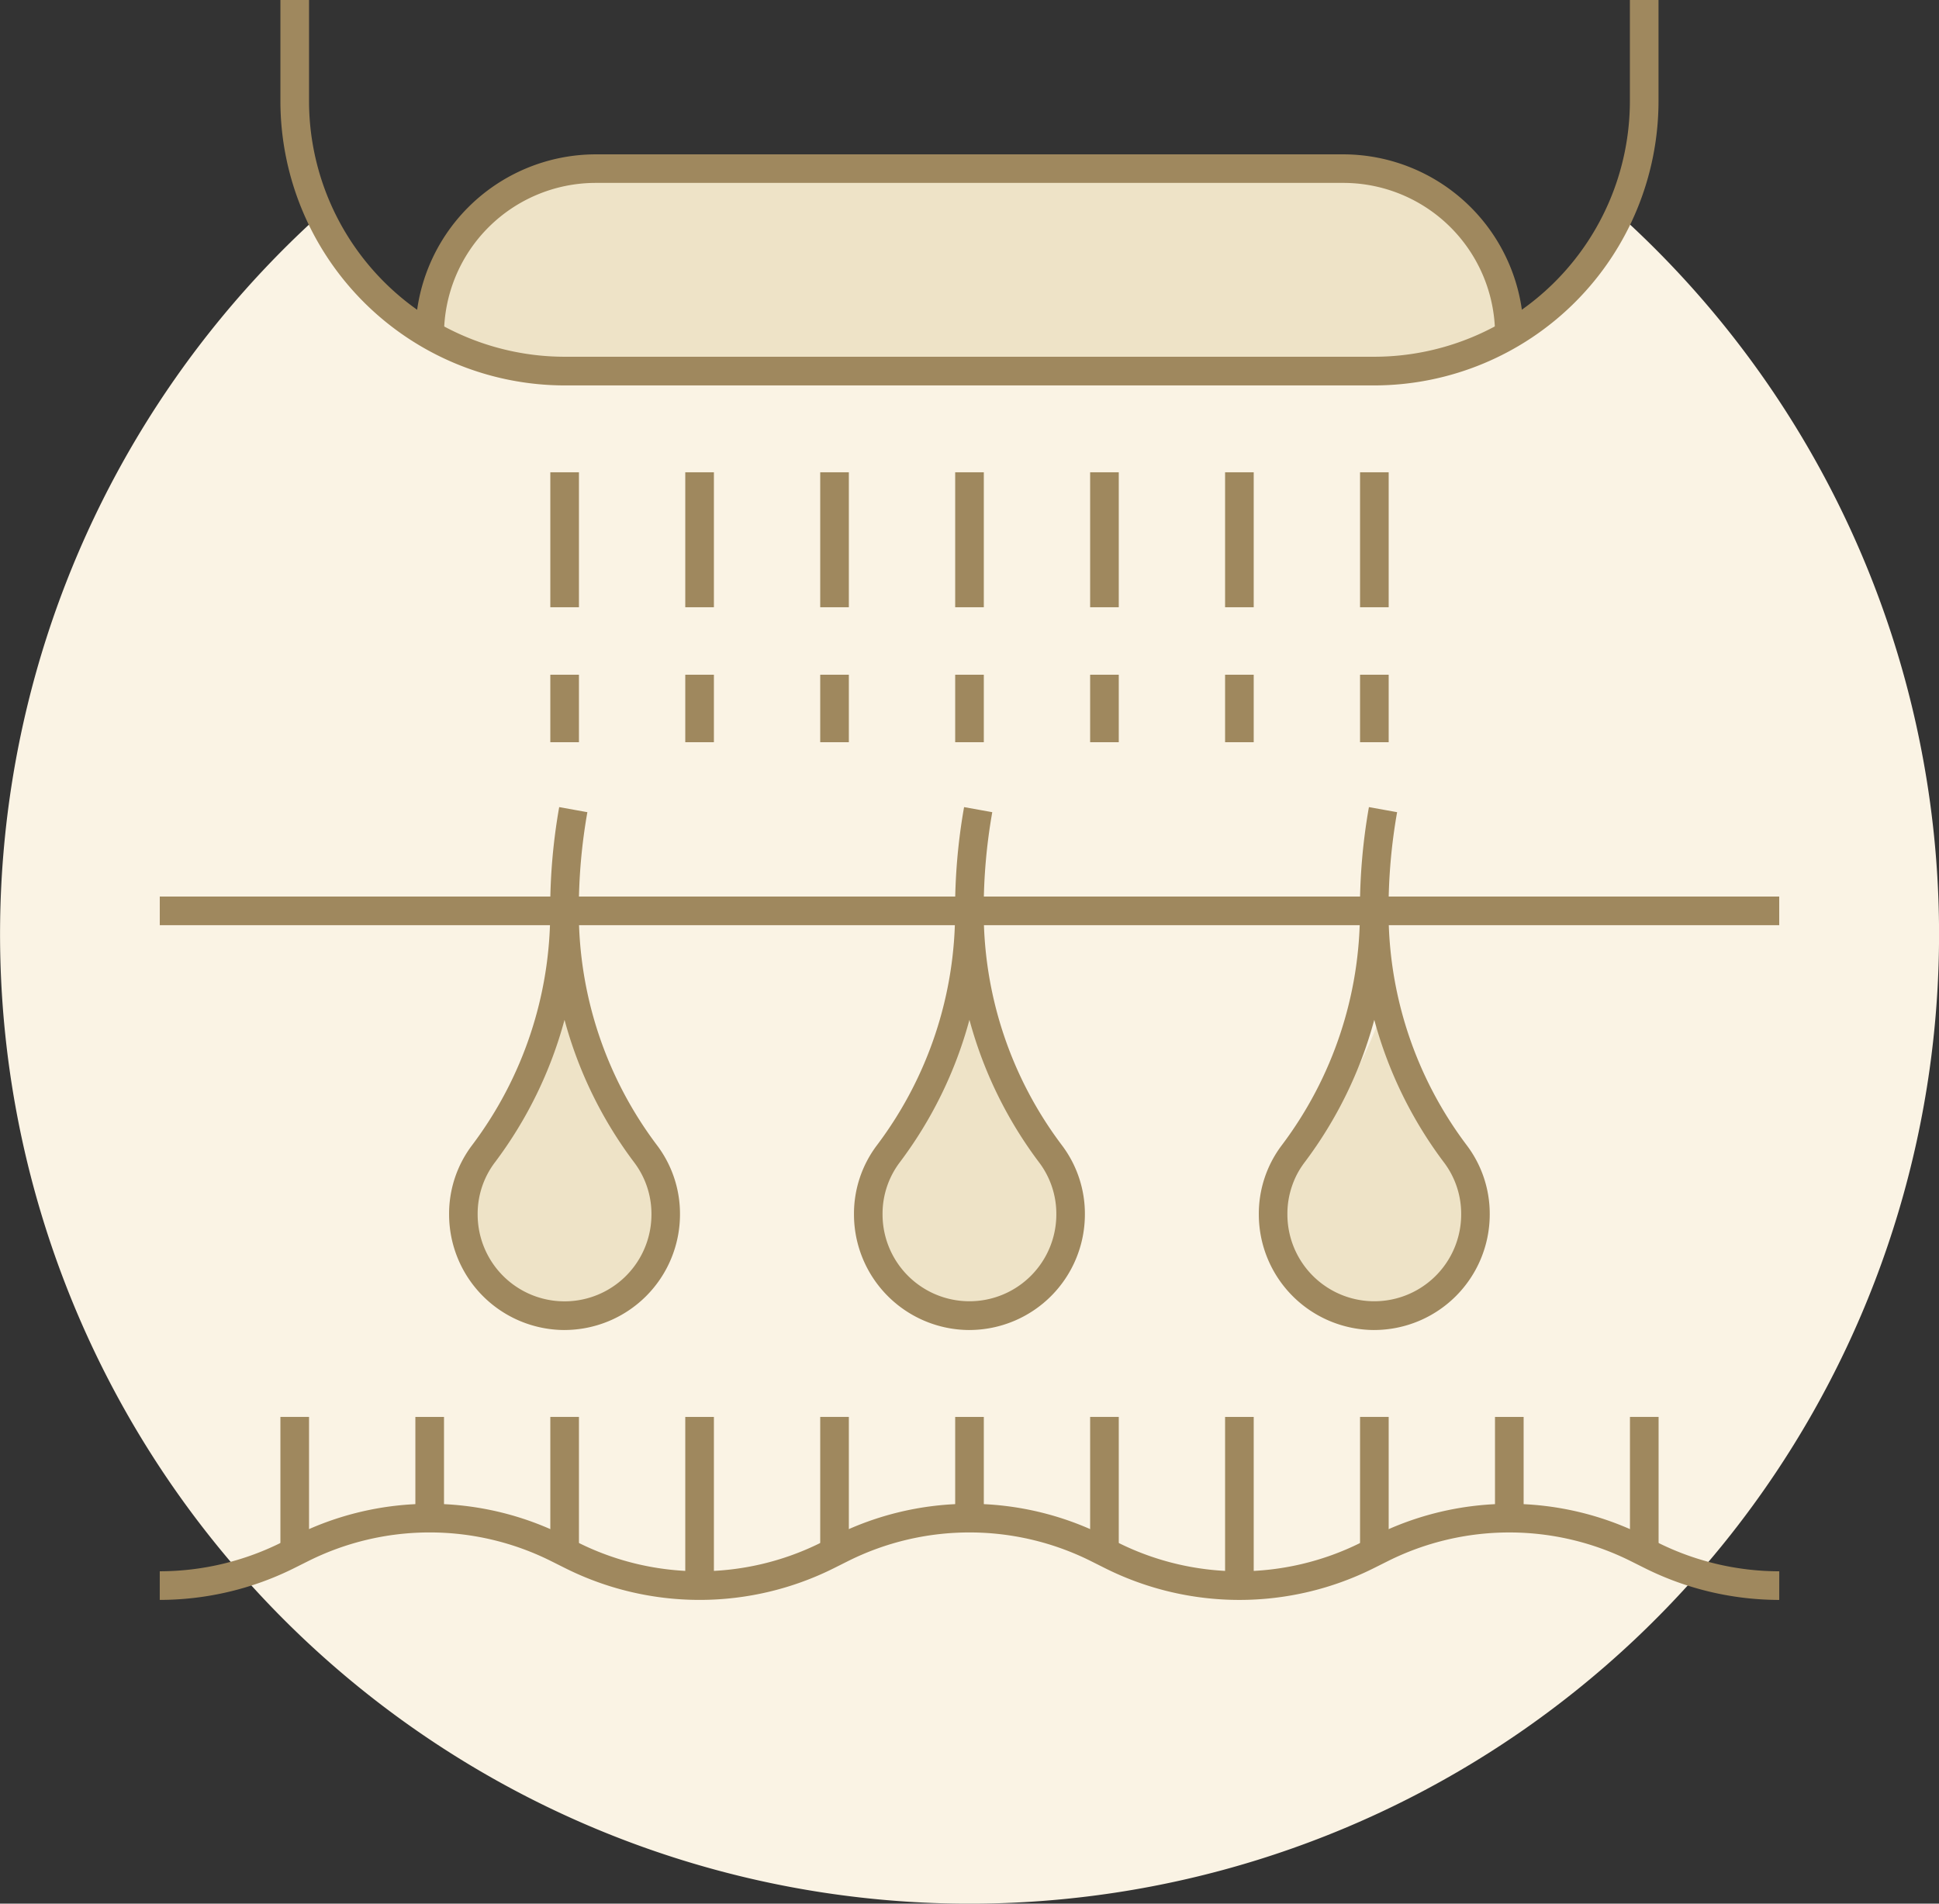 <?xml version="1.0" encoding="UTF-8"?> <svg xmlns="http://www.w3.org/2000/svg" xmlns:xlink="http://www.w3.org/1999/xlink" width="100.91" height="99.075" viewBox="0 0 100.91 99.075"><rect x="0" y="0" width="100.91" height="99.075" fill="#333333" stroke="none"/><defs><style>.a{fill:#9f885e;}.b{clip-path:url(#a);}.c{fill:#faf3e4;}.d{fill:#eee3c7;}</style><clipPath id="a"><rect class="a" width="100.91" height="99.075"></rect></clipPath></defs><g transform="translate(-7.707 -7.567)"><g class="b" transform="translate(7.707 7.566)"><path class="c" d="M84.17,22.32a14.449,14.449,0,0,1-13,8.228H29.743a14.45,14.45,0,0,1-13-8.228,50.455,50.455,0,1,0,67.43,0" transform="translate(0 -11.234)"></path><path class="d" d="M54.056,102.921c.766,4.188,5.024,9.646,4.94,12.608a4.993,4.993,0,0,1-5.363,4.738c-2.623-.169-5.347-2.718-5.094-5.257s4.755-7.363,5.517-12.09" transform="translate(-24.422 -51.801)"></path><path class="d" d="M96.451,102.921c.766,4.188,5.024,9.646,4.94,12.608a4.993,4.993,0,0,1-5.363,4.738c-2.623-.169-5.347-2.718-5.094-5.257s4.755-7.363,5.517-12.09" transform="translate(-45.759 -51.801)"></path><path class="d" d="M139.893,102.921c.766,4.188,5.024,9.646,4.94,12.608a4.993,4.993,0,0,1-5.363,4.738c-2.623-.169-5.347-2.718-5.094-5.257s4.755-7.363,5.517-12.09" transform="translate(-67.624 -51.801)"></path><path class="d" d="M44.734,26.315c-1.385-1.129,2.533-8.169,6.848-8.507s42.055.085,44,0,6.411,7.21,5.336,8.867c-1.756,2.708-52.632,2.539-56.186-.359" transform="translate(-22.372 -8.896)"></path><rect class="a" width="84.28" height="1.49" transform="translate(8.315 46.662)"></rect><path class="a" d="M53.068,111.79a6.02,6.02,0,0,1-6.012-6.013,5.915,5.915,0,0,1,1.2-3.611,20.171,20.171,0,0,0,4.062-12.191,30.546,30.546,0,0,1,.468-5.4l1.466.264a29.085,29.085,0,0,0-.445,5.135,20.172,20.172,0,0,0,4.065,12.194,5.916,5.916,0,0,1,1.2,3.608,6.02,6.02,0,0,1-6.012,6.013m0-16.132a21.72,21.72,0,0,1-3.618,7.405,4.438,4.438,0,0,0-.9,2.713,4.522,4.522,0,1,0,9.045,0,4.441,4.441,0,0,0-.9-2.71,21.711,21.711,0,0,1-3.621-7.409" transform="translate(-23.684 -42.568)"></path><path class="a" d="M95.489,111.79a6.02,6.02,0,0,1-6.012-6.013,5.913,5.913,0,0,1,1.2-3.611,20.169,20.169,0,0,0,4.062-12.191,30.568,30.568,0,0,1,.468-5.4l1.467.264a29.012,29.012,0,0,0-.445,5.135,20.172,20.172,0,0,0,4.065,12.194,5.912,5.912,0,0,1,1.2,3.608,6.019,6.019,0,0,1-6.012,6.013m0-16.131a21.722,21.722,0,0,1-3.618,7.4,4.438,4.438,0,0,0-.9,2.713,4.522,4.522,0,1,0,9.044,0,4.434,4.434,0,0,0-.9-2.709,21.733,21.733,0,0,1-3.62-7.409" transform="translate(-45.034 -42.568)"></path><path class="a" d="M137.908,111.79a6.02,6.02,0,0,1-6.012-6.013,5.914,5.914,0,0,1,1.2-3.611,20.171,20.171,0,0,0,4.062-12.191,30.568,30.568,0,0,1,.468-5.4l1.467.264a29.013,29.013,0,0,0-.445,5.135,20.172,20.172,0,0,0,4.065,12.194,5.912,5.912,0,0,1,1.2,3.608,6.019,6.019,0,0,1-6.012,6.013m0-16.131a21.722,21.722,0,0,1-3.618,7.4,4.44,4.44,0,0,0-.9,2.713,4.522,4.522,0,1,0,9.044,0,4.434,4.434,0,0,0-.9-2.709,21.733,21.733,0,0,1-3.62-7.409" transform="translate(-66.384 -42.568)"></path><rect class="a" width="1.49" height="5.267" transform="translate(77.803 73.745)"></rect><rect class="a" width="1.49" height="5.267" transform="translate(49.71 73.745)"></rect><rect class="a" width="1.49" height="7.024" transform="translate(56.733 73.744)"></rect><rect class="a" width="1.49" height="7.024" transform="translate(70.78 73.744)"></rect><rect class="a" width="1.49" height="7.024" transform="translate(84.827 73.744)"></rect><rect class="a" width="1.49" height="8.779" transform="translate(63.756 73.745)"></rect><rect class="a" width="1.49" height="8.779" transform="translate(35.663 73.745)"></rect><rect class="a" width="1.49" height="7.024" transform="translate(42.686 73.744)"></rect><rect class="a" width="1.49" height="5.267" transform="translate(21.617 73.745)"></rect><rect class="a" width="1.49" height="7.024" transform="translate(28.64 73.744)"></rect><rect class="a" width="1.49" height="7.024" transform="translate(14.593 73.744)"></rect><path class="a" d="M101.02,162.578a15.7,15.7,0,0,1-6.986-1.649l-.742-.371a14.132,14.132,0,0,0-12.638,0l-.742.371a15.626,15.626,0,0,1-13.972,0l-.742-.372a14.134,14.134,0,0,0-12.638,0l-.741.371a15.625,15.625,0,0,1-13.972,0l-.742-.371a14.132,14.132,0,0,0-12.638,0l-.742.371a15.7,15.7,0,0,1-6.986,1.649v-1.49a14.2,14.2,0,0,0,6.32-1.492l.741-.371a15.627,15.627,0,0,1,13.972,0l.742.371a14.133,14.133,0,0,0,12.639,0l.741-.371a15.626,15.626,0,0,1,13.973,0l.742.372a14.133,14.133,0,0,0,12.638,0l.742-.371a15.626,15.626,0,0,1,13.972,0l.742.371a14.2,14.2,0,0,0,6.319,1.492Z" transform="translate(-8.425 -79.309)"></path><path class="a" d="M86.312,20.06H44.172A14.809,14.809,0,0,1,29.38,5.268V0h1.49V5.268a13.317,13.317,0,0,0,13.3,13.3h42.14a13.317,13.317,0,0,0,13.3-13.3V0h1.49V5.268A14.808,14.808,0,0,1,86.312,20.06" transform="translate(-14.787)"></path><rect class="a" width="1.49" height="3.512" transform="translate(35.663 35.117)"></rect><rect class="a" width="1.49" height="7.024" transform="translate(35.663 24.581)"></rect><rect class="a" width="1.49" height="3.512" transform="translate(28.64 35.117)"></rect><rect class="a" width="1.49" height="7.024" transform="translate(28.64 24.581)"></rect><rect class="a" width="1.49" height="3.512" transform="translate(42.686 35.117)"></rect><rect class="a" width="1.49" height="7.024" transform="translate(42.686 24.581)"></rect><rect class="a" width="1.49" height="3.512" transform="translate(49.71 35.117)"></rect><rect class="a" width="1.49" height="7.024" transform="translate(49.71 24.581)"></rect><rect class="a" width="1.49" height="3.512" transform="translate(56.733 35.117)"></rect><rect class="a" width="1.49" height="7.024" transform="translate(56.733 24.581)"></rect><rect class="a" width="1.49" height="3.512" transform="translate(63.756 35.117)"></rect><rect class="a" width="1.49" height="7.024" transform="translate(63.756 24.581)"></rect><rect class="a" width="1.49" height="3.512" transform="translate(70.78 35.117)"></rect><rect class="a" width="1.49" height="7.024" transform="translate(70.78 24.581)"></rect><path class="a" d="M101.2,25.561h-1.49a7.9,7.9,0,0,0-7.9-7.9H52.906a7.9,7.9,0,0,0-7.895,7.9h-1.49a9.4,9.4,0,0,1,9.385-9.386H91.812a9.4,9.4,0,0,1,9.386,9.386" transform="translate(-21.904 -8.141)"></path></g></g></svg> 